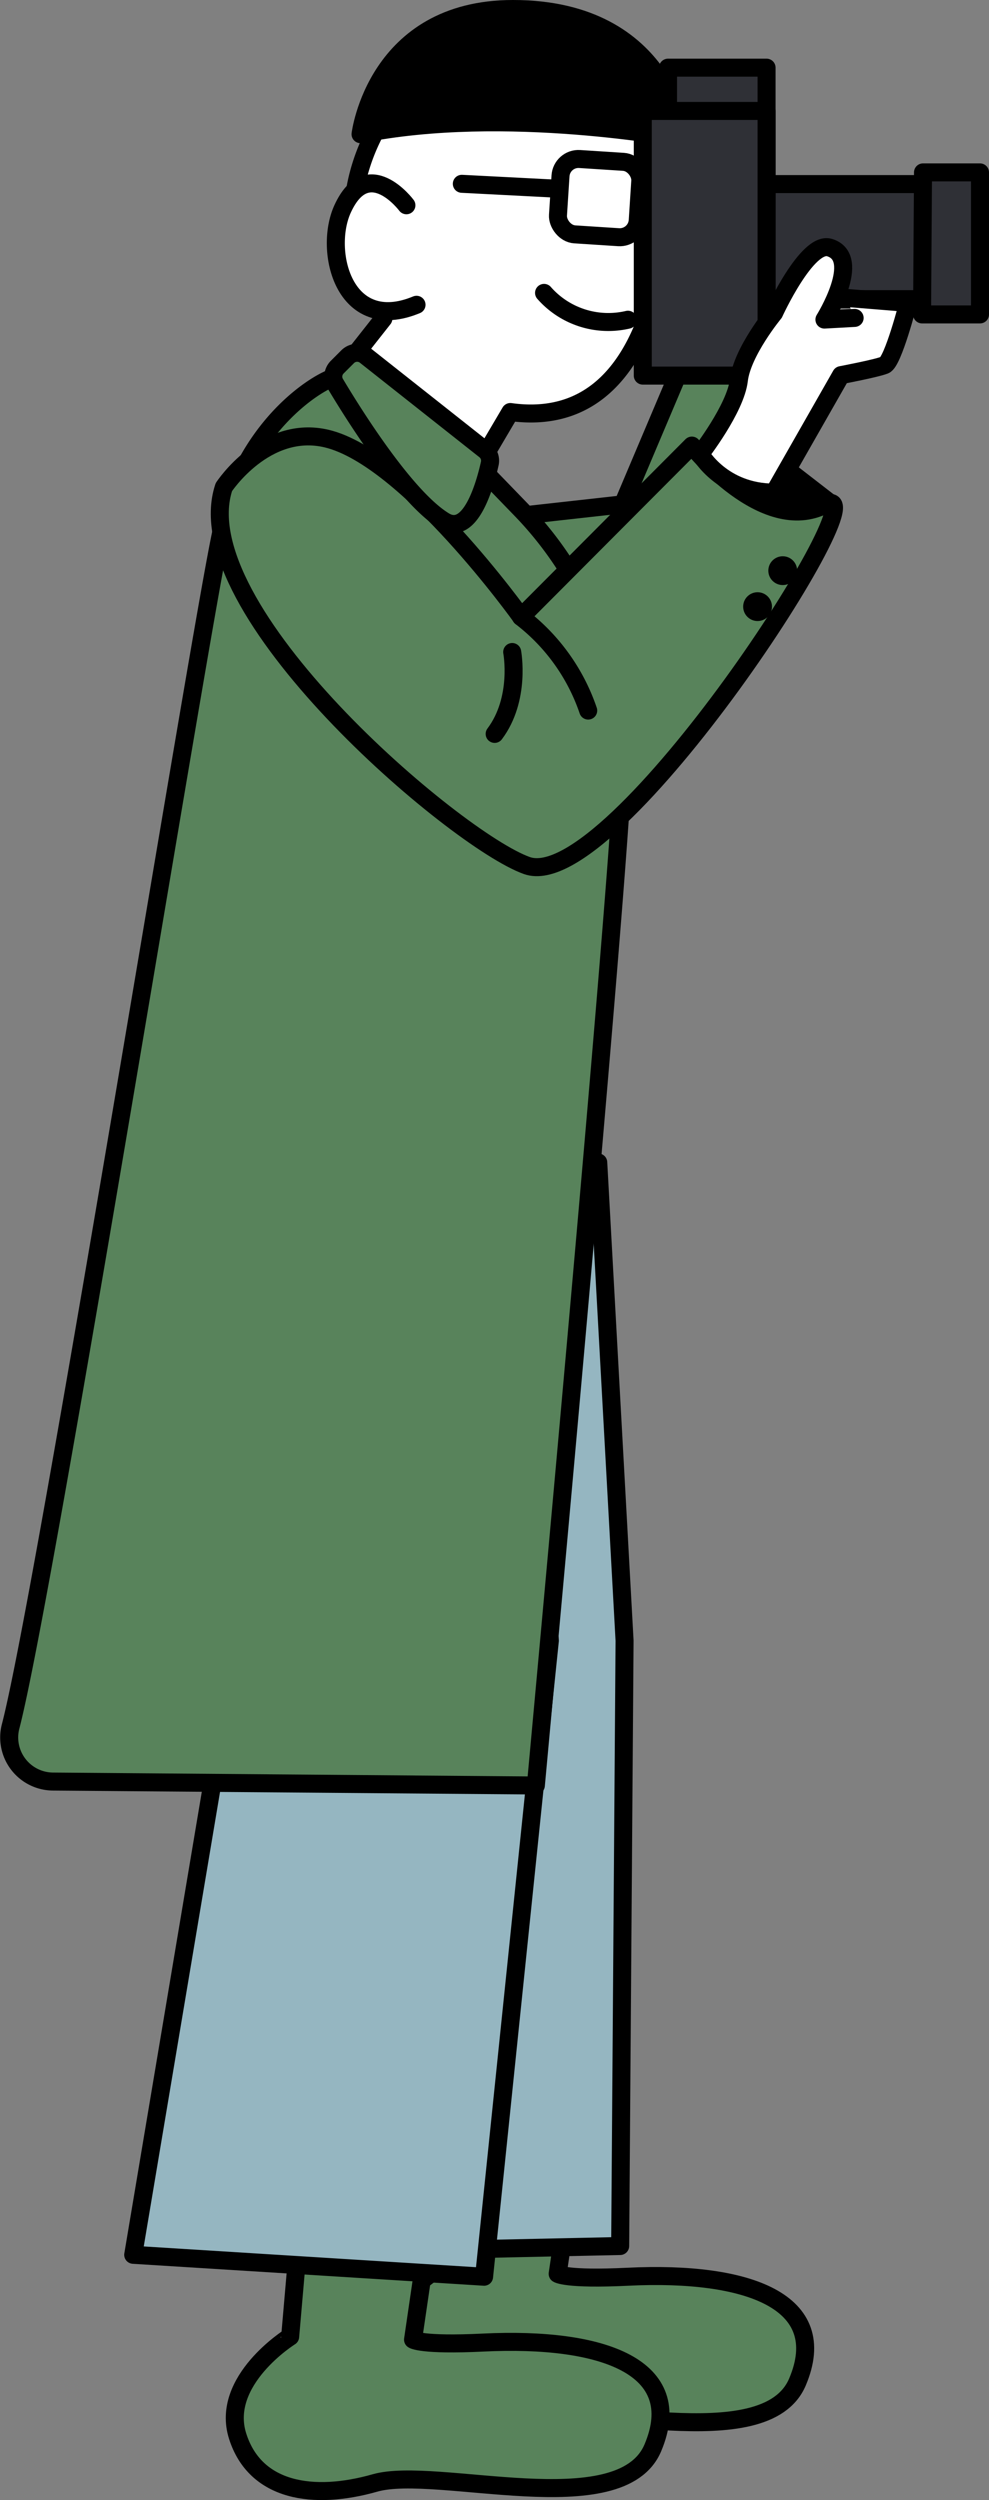 <svg id="Layer_1" data-name="Layer 1" xmlns="http://www.w3.org/2000/svg" viewBox="0 0 274.69 694.21"><rect x="0" y="0" width="274.69" height="694.21" fill="#808080" stroke="none"/><defs><style>.cls-1{fill:#58835b;}.cls-1,.cls-2,.cls-3,.cls-4,.cls-5{stroke:#000;stroke-linecap:round;stroke-linejoin:round;stroke-width:5px;}.cls-2{fill:#95b6c1;}.cls-3{fill:#2f3036;}.cls-4{fill:#fff;}</style></defs><polygon class="cls-1" points="188.39 103.7 173.01 140.04 135.26 144.24 143.19 200.63 201.91 168.01 217.75 115.81 222.88 97.64 188.39 103.7"/><path class="cls-1" d="M122.41,611.9l-1.63,18.67s-19.49,12.18-14.61,27.61,21.11,17.87,38.17,13,68.21,11.37,77.15-9.75C231,639,207.68,630.57,174.38,632.2c-17.2.84-19.49-.81-19.49-.81l3.3-22.53" transform="translate(0)"/><path class="cls-1" d="M82.21,630.17l-1.62,18.68S61.1,661,66,676.46s21.11,17.86,38.17,13,68.21,11.37,77.15-9.74c9.49-22.45-13.81-30.86-47.11-29.24-17.2.84-19.49-.81-19.49-.81l3.3-22.53" transform="translate(0)"/><polygon class="cls-2" points="57.75 317.92 85.76 459.22 57.75 626.11 172.25 623.67 173.47 455.57 166.16 322.79 57.75 317.92"/><path class="cls-2" d="M37,317.92l26.2,132.13a51.2,51.2,0,0,1,.27,18.39L37,626.11l97.45,6.09,18.27-176.63-9.64-162Z" transform="translate(0)"/><path class="cls-1" d="M133,129.4c-.8-24.66-39.27-24.67-39.27-24.67-.51-1.21-24.87,9.76-32.18,42.65-5.83,26.22-48.95,294.87-58.6,332a12.24,12.24,0,0,0,11.76,15.32l134.12,1.09s21.8-235.68,24-279.57a100.36,100.36,0,0,0-27.85-74.44Z" transform="translate(0)"/><polygon class="cls-3" points="198.56 51.12 265.03 51.12 265.03 83.07 202.5 83.07 198.56 51.12"/><path class="cls-4" d="M185.75,45.46s3.46,75.56-44,68.95l-8.84,15S98.6,111.63,93.68,104.73l12.8-16.25a86.59,86.59,0,0,1-8-23.94C95.2,47.49,110.23,6.88,151.64,13,165.92,15.07,186.56,30.84,185.75,45.46Z" transform="translate(0)"/><path class="cls-5" d="M100.14,37.26S104.4,2.5,142.47,2.5c43.34,0,47.09,36.09,47.09,36.09S140.18,29.14,100.14,37.26Z" transform="translate(0)"/><path class="cls-4" d="M112.88,57s-10.7-14.32-17.72,1c-5.33,11.62.34,35,20.53,26.63" transform="translate(0)"/><rect class="cls-3" x="185.54" y="18.79" width="27.37" height="70.94"/><rect class="cls-3" x="178.53" y="30.81" width="34.38" height="73.49"/><polygon class="cls-3" points="256.36 47.87 272.19 47.87 272.19 87.31 256.1 87.31 256.36 47.87"/><path class="cls-1" d="M62.18,135.26s11.5-17.53,28.56-13.47c22.43,5.34,54,49.52,54,49.52l47.42-47.58s19.94,25.33,37,16.4S170.62,249,146.32,240.34C126.41,233.25,50.92,168.94,62.18,135.26Z" transform="translate(0)"/><path class="cls-1" d="M144.7,171.31a55,55,0,0,1,18.67,26" transform="translate(0)"/><path class="cls-1" d="M142.26,181.05s2.44,13-4.87,22.74" transform="translate(0)"/><line class="cls-4" x1="128.27" y1="51.04" x2="155.3" y2="52.43"/><path class="cls-4" d="M235,82.72l17.25,1.4s-4.2,16.31-6.53,17.25-12.12,2.79-12.12,2.79L215,136.78c-14.44,0-20.5-10.72-20.5-10.72s9.79-12.58,10.72-20.5S215,86.92,215,86.92s9.13-20,15.38-18.18c9.32,2.8-1.4,20-1.4,20l8.39-.46" transform="translate(0)"/><path class="cls-4" d="M151.11,81.33a23.74,23.74,0,0,0,23.3,7.45" transform="translate(0)"/><rect class="cls-4" x="155.3" y="44.53" width="22.2" height="20.97" rx="5" transform="translate(3.89 -10.6) rotate(3.69)"/><path class="cls-1" d="M101.52,98.77,134.7,125a3.72,3.72,0,0,1,1.33,3.73c-1.3,5.83-5.34,20.4-12.65,15.95-10.91-6.64-25.63-30.37-30.28-38.18a3.72,3.72,0,0,1,.57-4.56l2.89-2.89A3.73,3.73,0,0,1,101.52,98.77Z" transform="translate(0)"/><polygon class="cls-5" points="230.74 139.8 219.61 131.19 215.89 139.11 230.74 139.8"/><circle cx="217.4" cy="158.46" r="4"/><circle cx="210.41" cy="168.45" r="4"/></svg>